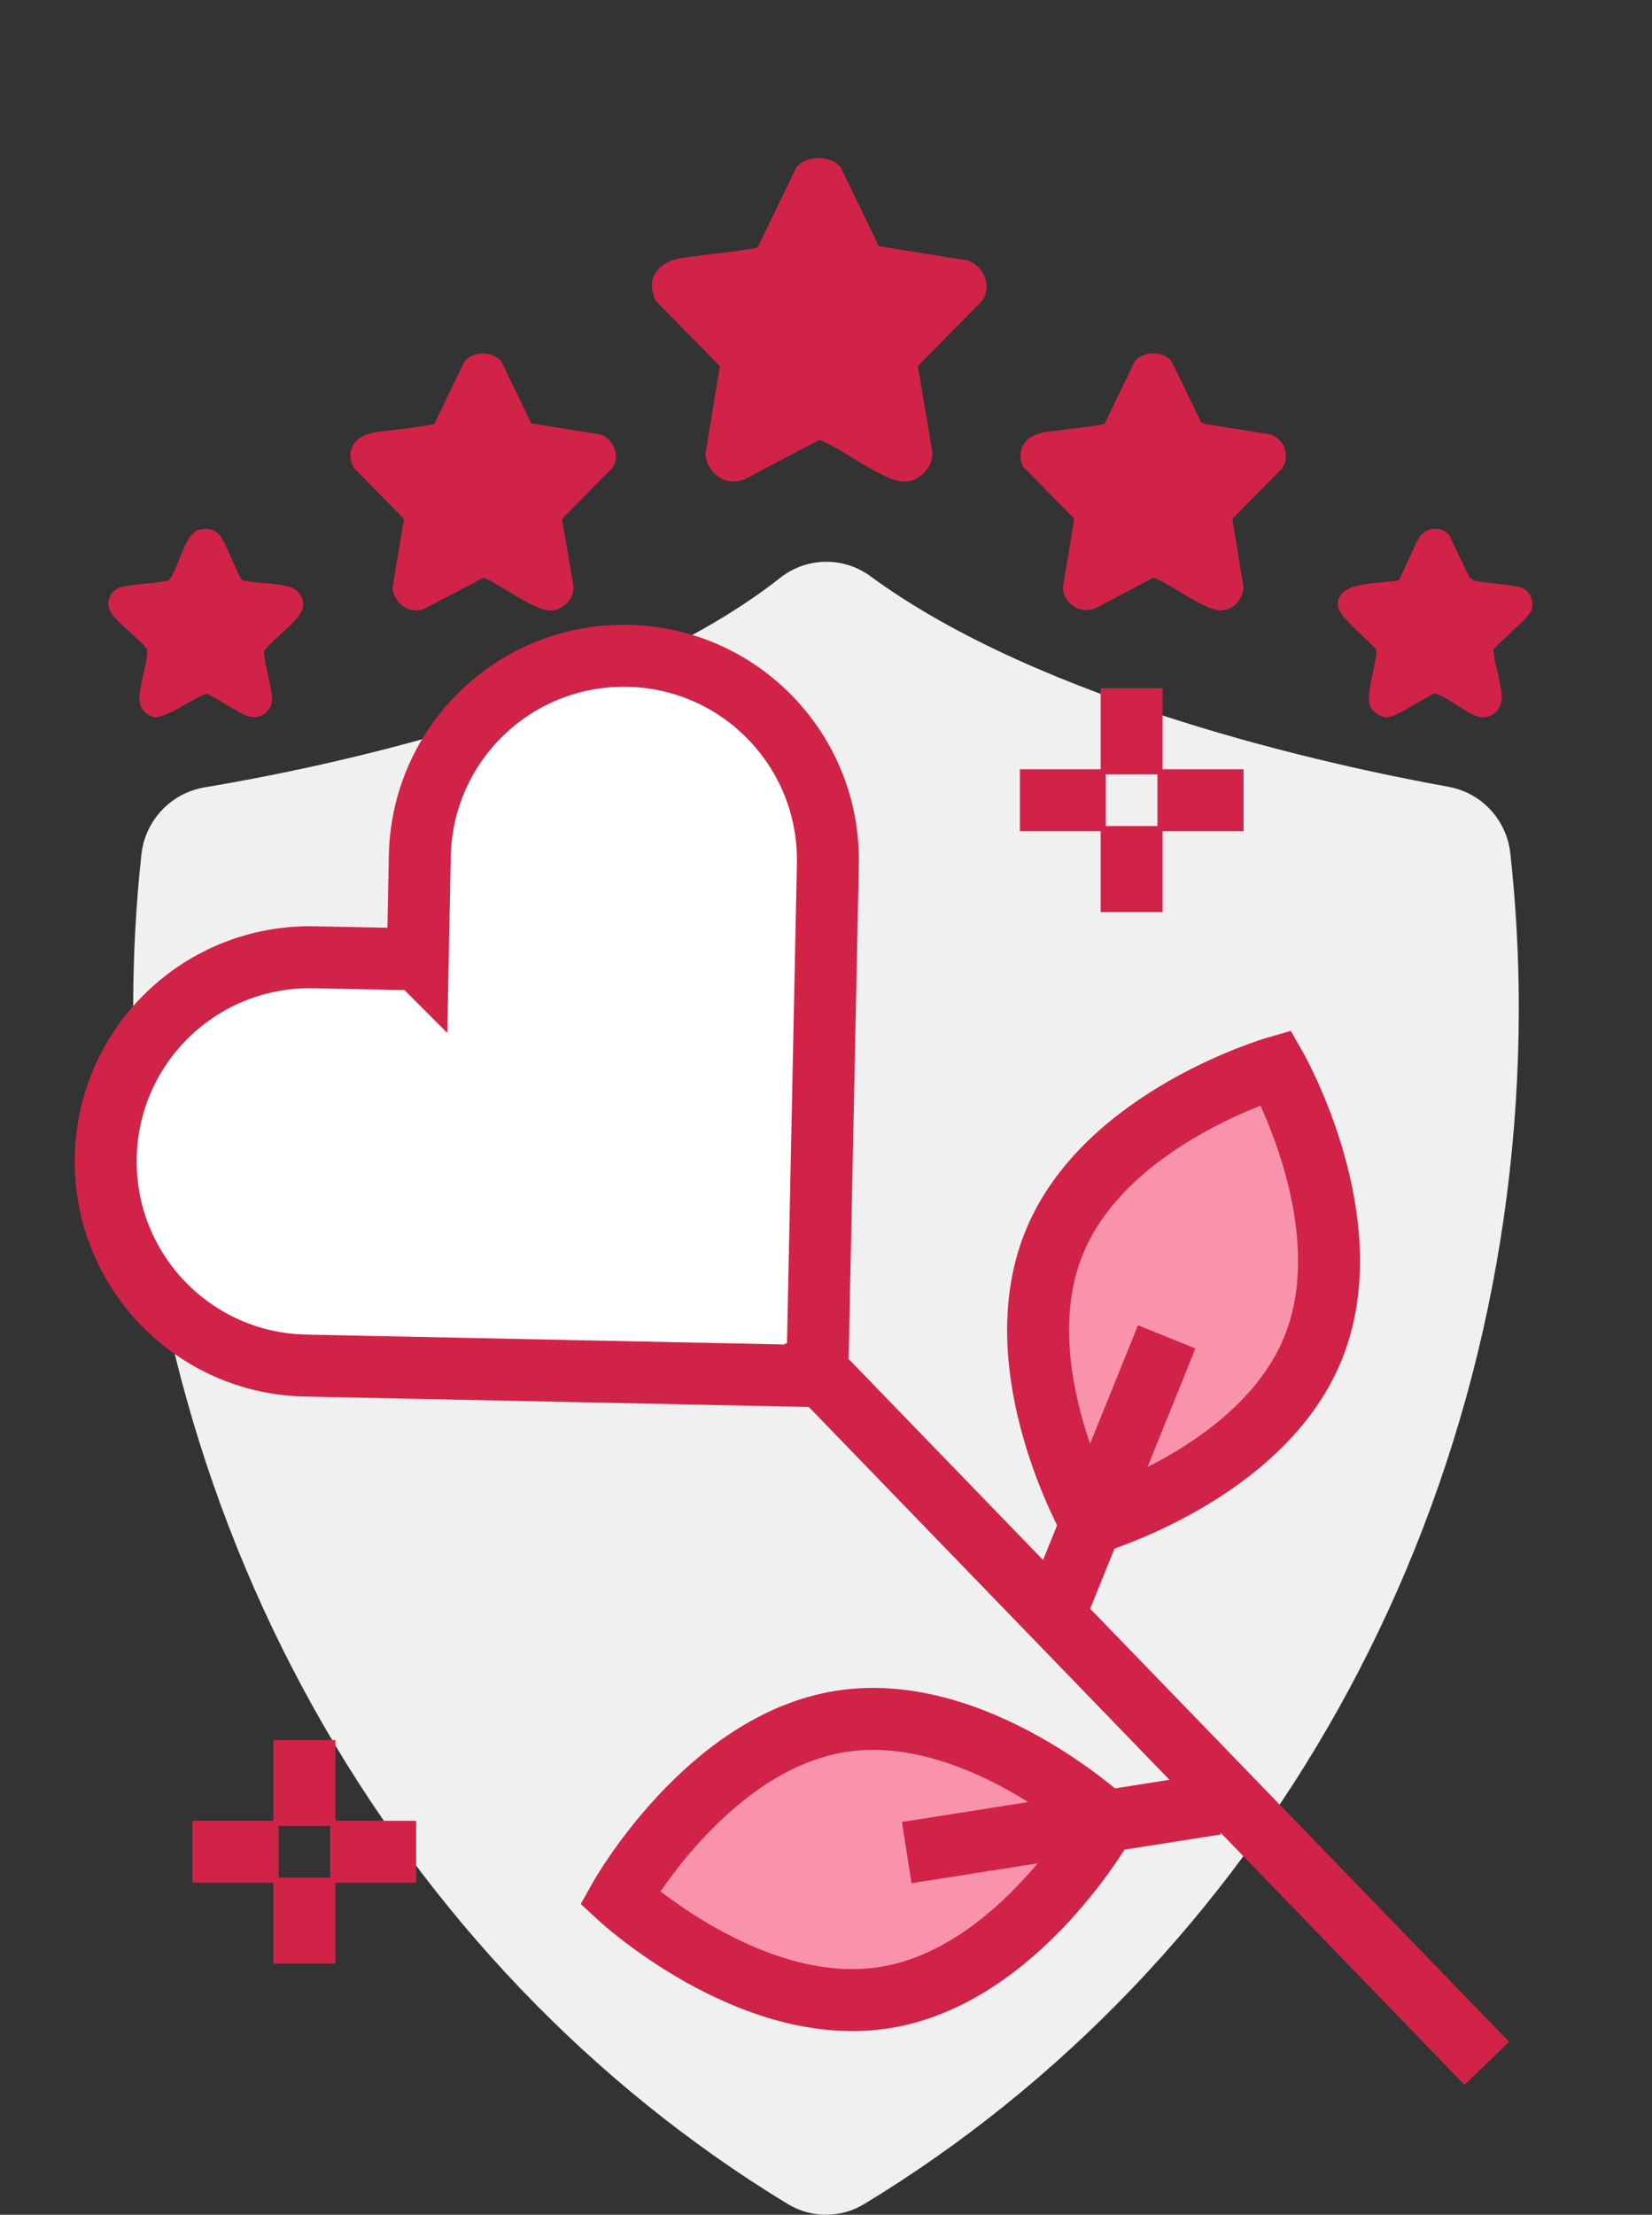 <?xml version="1.0" encoding="UTF-8"?>
<svg id="Calque_1" xmlns="http://www.w3.org/2000/svg" version="1.1" viewBox="0 0 80 107.19">
  <rect x="0" y="0" width="80" height="107.19" fill="#333333" stroke="none"/>
  <!-- Generator: Adobe Illustrator 29.5.1, SVG Export Plug-In . SVG Version: 2.1.0 Build 141)  -->
  <defs>
    <style>
      .st0 {
        fill: none;
        stroke-width: 3px;
      }

      .st0, .st1 {
        stroke: #d12347;
        stroke-miterlimit: 10;
      }

      .st1 {
        fill: #d12347;
        stroke-width: .5px;
      }

      .st2 {
        fill: #fff;
      }

      .st3 {
        fill: #f0f0f0;
      }

      .st4 {
        fill: #f993ac;
      }
    </style>
  </defs>
  <g id="shield">
    <path class="st3" d="M70.15,38.08c1.6.29,2.81,1.6,2.99,3.22.27,2.47.41,4.96.41,7.45,0,24.83-12.75,46.43-31.7,57.92-1.14.69-2.56.69-3.7,0-18.94-11.5-31.7-33.18-31.7-57.92,0-2.48.13-4.95.4-7.41.18-1.63,1.42-2.95,3.04-3.23,5.86-.98,19.96-3.9,27.9-10.15,1.27-1,3.05-1.03,4.35-.08,8.35,6.13,22.25,9.16,28.01,10.2Z"/>
  </g>
  <g id="couleurs">
    <path class="st4" d="M63.59,65.24c-2.47,6.1-10.75,8.5-10.75,8.5,0,0-4.27-7.48-1.8-13.58s10.75-8.5,10.75-8.5c0,0,4.27,7.48,1.8,13.58Z"/>
    <path class="st4" d="M40.72,83.31c6.5-1.02,12.82,4.83,12.82,4.83,0,0-4.22,7.52-10.71,8.54s-12.82-4.83-12.82-4.83c0,0,4.22-7.52,10.71-8.54Z"/>
    <path class="st2" d="M20.22,46.43h0l-5.02-.1c-5.46-.11-9.97,4.22-10.08,9.68,0,0,0,0,0,0h0c-.11,5.46,4.22,9.97,9.68,10.08h0l24.7.51v-.08s.08,0,.08,0l.51-24.7c.11-5.46-4.22-9.97-9.68-10.08h0c-5.46-.11-9.97,4.22-10.08,9.68h0s-.1,5.02-.1,5.02Z"/>
  </g>
  <g id="line">
    <line class="st0" x1="39.51" y1="66.29" x2="72" y2="99.86"/>
    <line class="st0" x1="50.81" y1="78.76" x2="56.5" y2="64.7"/>
    <path class="st0" d="M63.59,65.24c-2.47,6.1-10.75,8.5-10.75,8.5,0,0-4.27-7.48-1.8-13.58s10.75-8.5,10.75-8.5c0,0,4.27,7.48,1.8,13.58Z"/>
    <line class="st0" x1="58.89" y1="87.3" x2="43.91" y2="89.66"/>
    <path class="st0" d="M40.72,83.31c6.5-1.02,12.82,4.83,12.82,4.83,0,0-4.22,7.52-10.71,8.54s-12.82-4.83-12.82-4.83c0,0,4.22-7.52,10.71-8.54Z"/>
    <path class="st0" d="M20.22,46.43h0l-5.02-.1c-5.46-.11-9.97,4.22-10.08,9.68,0,0,0,0,0,0h0c-.11,5.46,4.22,9.97,9.68,10.08h0l24.7.51v-.08s.08,0,.08,0l.51-24.7c.11-5.46-4.22-9.97-9.68-10.08h0c-5.46-.11-9.97,4.22-10.08,9.68h0s-.1,5.02-.1,5.02Z"/>
    <line class="st0" x1="14.74" y1="84.21" x2="14.74" y2="88.37"/>
    <line class="st0" x1="20.15" y1="89.62" x2="15.99" y2="89.62"/>
    <line class="st0" x1="14.74" y1="95.04" x2="14.74" y2="90.87"/>
    <line class="st0" x1="9.32" y1="89.62" x2="13.49" y2="89.62"/>
    <line class="st0" x1="54.8" y1="33.31" x2="54.8" y2="37.48"/>
    <line class="st0" x1="60.22" y1="38.73" x2="56.05" y2="38.73"/>
    <line class="st0" x1="54.8" y1="44.14" x2="54.8" y2="39.98"/>
    <line class="st0" x1="49.39" y1="38.73" x2="53.55" y2="38.73"/>
  </g>
  <g>
    <path class="st1" d="M25.58,20.72l3.43.55c.47.16.74.79.45,1.22l-2.51,2.54.57,3.36c.03.45-.39.89-.84.91-.75.02-2.48-1.37-3.29-1.61l-2.87,1.51c-.59.28-1.17-.13-1.26-.74l.57-3.43-2.5-2.54c-.3-.65.04-1.12.68-1.28.5-.12,3.02-.34,3.2-.49l1.49-3.08c.29-.37,1.08-.37,1.37,0l1.49,3.08s.02,0,.02,0Z"/>
    <path class="st1" d="M42.44,12.15l4.36.7c.6.2.94,1,.57,1.55l-3.19,3.23.72,4.27c.04.57-.5,1.13-1.07,1.16-.95.03-3.15-1.74-4.18-2.04l-3.64,1.92c-.75.36-1.49-.17-1.6-.94l.72-4.36-3.17-3.23c-.38-.83.05-1.42.86-1.63.63-.15,3.84-.43,4.06-.62l1.89-3.91c.37-.47,1.37-.47,1.74,0l1.89,3.91h.04,0Z"/>
    <path class="st1" d="M58.03,20.72l3.43.55c.51.18.73.8.42,1.26l-2.47,2.5.56,3.42c-.06.43-.37.83-.83.84-.73.02-2.49-1.36-3.29-1.61l-2.82,1.49c-.6.31-1.25-.08-1.31-.73l.57-3.42-2.54-2.58c-.25-.65.1-1.09.72-1.24.5-.12,3.02-.34,3.2-.49l1.49-3.08c.29-.37,1.08-.37,1.37,0l1.49,3.08h.01Z"/>
    <path class="st1" d="M9.75,25.87c.28-.06.53-.02.71.21.3.36.9,2.12,1.14,2.23.7.19,1.76.13,2.42.36.27.09.47.42.4.7-.13.53-1.53,1.5-1.86,2.03-.13.42.39,1.9.36,2.47-.03.44-.44.69-.85.55-.46-.15-1.78-1.1-2.12-1.1-.83.3-1.55.94-2.39,1.15-.19-.02-.44-.19-.51-.37-.23-.57.48-2.18.29-2.78-.08-.26-1.44-1.36-1.71-1.73-.24-.33-.13-.79.26-.92.48-.16,2.2-.21,2.46-.39.46-.59.65-1.58,1.06-2.15.09-.12.18-.22.33-.25h.01,0Z"/>
    <path class="st1" d="M71.04,28.25c.15.17,2.14.28,2.54.42.3.1.42.44.36.73-.06.34-1.63,1.56-1.88,1.98.03.73.41,1.71.41,2.41,0,.39-.36.74-.74.67-.57-.1-1.62-1.06-2.28-1.16-.49.16-1.93,1.19-2.34,1.17-.14,0-.46-.24-.52-.37-.22-.52.37-2.09.32-2.72-.3-.48-1.87-1.64-1.88-2.13-.02-.93,2.22-.73,2.84-.95.16-.1.86-1.84,1.06-2.15.23-.35.77-.43,1.04-.11l1.05,2.2h.02,0Z"/>
  </g>
</svg>